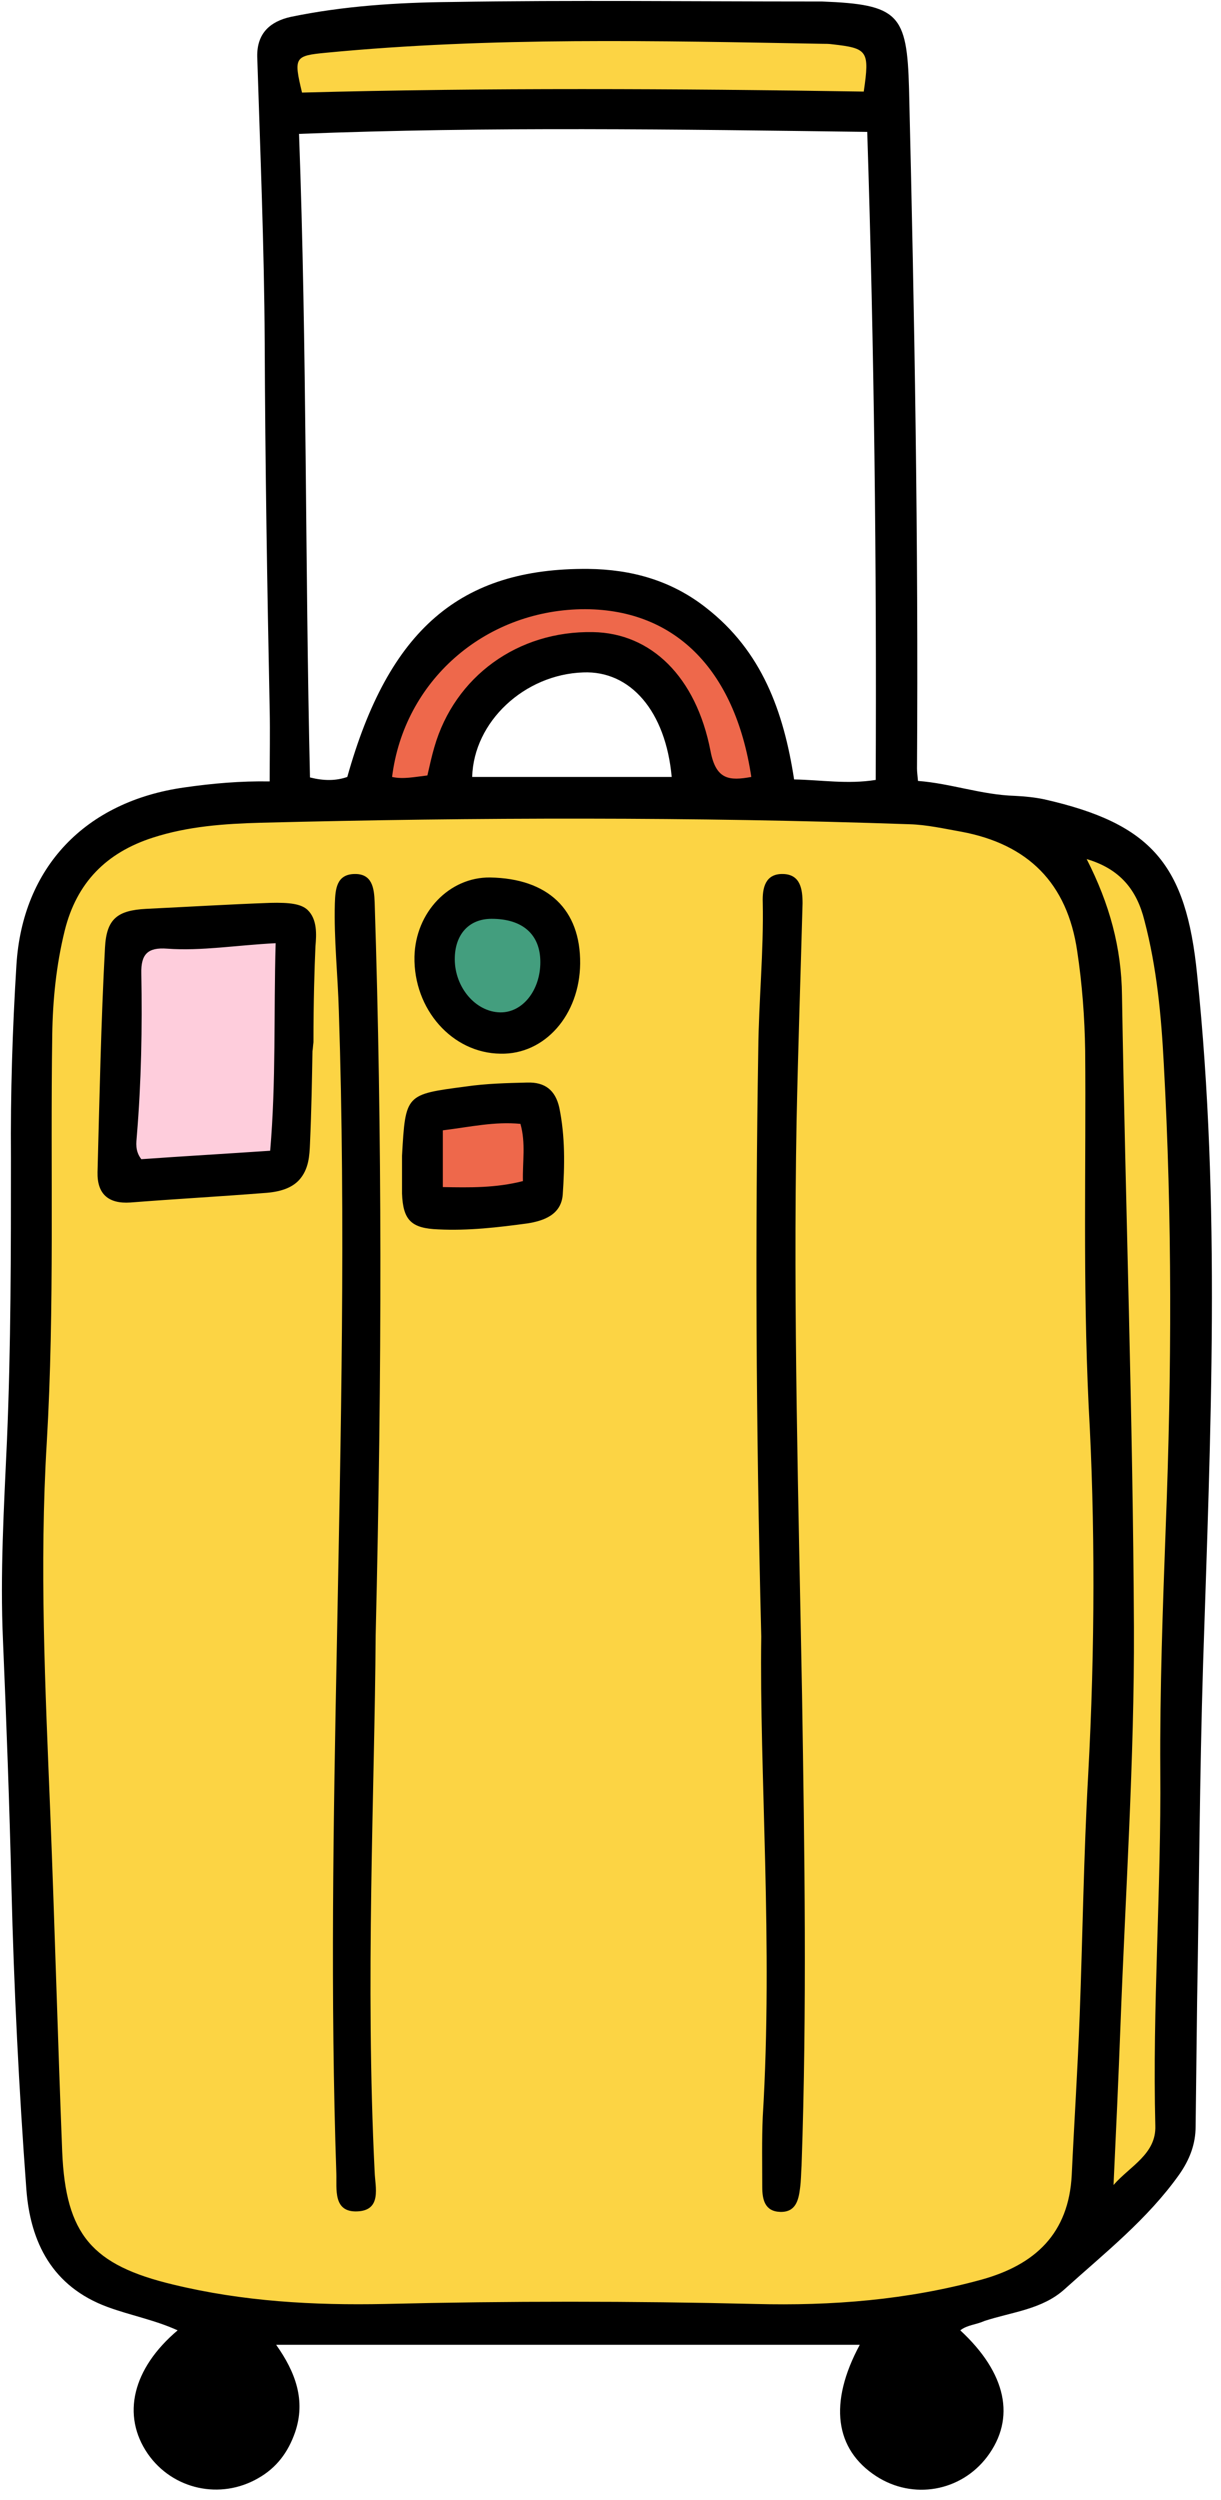 <?xml version="1.0" encoding="UTF-8" standalone="no"?><svg xmlns="http://www.w3.org/2000/svg" xmlns:xlink="http://www.w3.org/1999/xlink" fill="#000000" height="502.3" preserveAspectRatio="xMidYMid meet" version="1" viewBox="-0.4 -0.2 245.4 502.3" width="245.4" zoomAndPan="magnify"><g id="change1_1"><path d="M237,332.2c-0.9,31.6-1.6,63.2-3.4,94.8c-0.6,10.2-8,17.9-16.1,23.7c-12.7,9-27.5,12.7-42.7,14 c-19.3,1.6-38.6,0.5-57.9,1.3c-20.9,0.9-41.6,0.1-62.4-1.3c-8.6-0.6-17.2-1.8-25.6-4.1c-9.7-2.7-16.6-11-18.3-19.6 c-4.6-22.8-2.5-45.7-2.8-68.6c-0.2-13.9-0.9-27.8-1.6-41.6c-0.3-5.7,0.3-11.4,0.3-17.1c-0.1-24.9-1.2-49.9-0.7-74.8 c0.3-17.4,2.2-34.7,3.9-52c0.9-9.7,6.8-16,15.2-19.6c9.7-4.2,19.9-6.7,30.6-6.5c26.5,0.5,53,0.4,79.4,1.4c17,0.6,33.9,0.2,50.9,0.7 c9.3,0.3,18.8,0.8,27.5,4.2c7.2,2.8,14.8,5.7,17.7,14.4c2.8,8.6,4.2,17.5,4.7,26.5c1.4,27.9,1.4,55.7,1.4,83.5 C237.1,305.1,237.4,318.6,237,332.2z M61.5,20.7c3.3,0.8,6.6,0.8,9.9,0.9c18.5,0.3,36.9-0.4,55.5,0.4c14,0.6,27.9,0.7,41.9-0.5 c5-0.4,9.9-5.3,9.9-9.6c-0.1-3.9-2.7-5.8-9.2-6.3c-1,0-2-0.1-3-0.1c-16.3,0-32.6,0-48.9,0c0,0.1,0,0.2,0,0.3 c-12.3,0-24.6-0.2-36.9,0c-6.3,0.1-12.6,0.5-18.9,1.1c-3.8,0.4-5.3,3.2-5.3,6.8C56.5,17.3,57.7,19.8,61.5,20.7z" fill="#fcd444"/></g><g id="change2_1"><path d="M149.3,163.5c-3.9,1.6-8.1-0.1-10.3-4.6c-1-2-1.6-4.4-2-6.6c-1.6-9.8-7.6-16.4-16.6-18.3 c-10.6-2.1-20,1.7-24.9,10.4c-2.1,3.8-3.7,7.8-5.6,11.7c-2.6,5.4-6.8,7.5-11.2,5.7c-4.5-1.8-6.1-6.6-3.8-12.3 c4.3-10.8,9.4-21.4,20.1-27.2c5.3-2.9,11.2-4.4,16.9-6.6c0.1,0.5,0.3,0.9,0.5,1.3c13.2,0.6,24.6,5.2,32,16.5 c4,6.1,6.9,12.9,9.5,19.7C155.7,157.7,153.3,161.9,149.3,163.5z M105.3,220.1c-1-0.5-2.3-0.5-3.4-0.6c-2-0.1-4,0-6,0 c-1-0.1-2-0.1-2.9-0.1c-8.3-0.2-11.1,2.2-11.4,10.7c-0.2,3.2,0.2,6.8,1.5,9.7c0.9,2.1,3.6,4.5,5.7,4.8c4.2,0.6,8.6-0.1,12.9-0.5 c5.4-0.5,7.5-4.4,8.4-9.1C111.3,228.7,109.1,222,105.3,220.1z" fill="#ee684b"/></g><g id="change3_1"><path d="M59.1,231.8c-2,4.3-6.9,5.5-10.3,6.7c-5.6,1.7-10.6,1.4-13.3,1c-1.4,0.3-3.7,0.7-6.5,0 c-0.8-0.2-6.4-1.7-7.9-6c-0.6-1.8-0.4-3.3-0.3-3.9c2-12.7,0.4-25.7,1.1-38.6c0.1-1.2,0.2-3.9,2.1-5.8c1.7-1.6,3.7-1.8,7.4-1.9 c23.3-1.2,17.5,0.2,20.4-0.3c1.3-0.2,3.8-0.8,5.6,0.7c1.2,1,1.5,2.4,1.7,3.1c1.3,6.5,0.8,15.4,0.8,16.3c0.2,4.7,0.6,9.3,0.5,14 C60.3,222.1,61.1,227.6,59.1,231.8z" fill="#fecddc"/></g><g id="change4_1"><path d="M99.9,209.1c-6.7-0.1-12.3-3.7-14.7-9.1c-0.6-1.3-1.3-3.4-1.3-6.1c0.1-6.4,4.9-14.8,13.5-16 c8.5-1.1,17,5.2,17.8,14.1C116.1,201.4,108,209.2,99.9,209.1z" fill="#439e7e"/></g><g id="change5_1"><path d="M53.9,181.2c-8.3,0.3-16.6,0.8-24.9,1.2c-5.8,0.3-8,2-8.3,7.8c-0.8,15-1.1,30.1-1.5,45.1c-0.1,4.4,2.2,6.4,6.6,6.1 c8.9-0.7,17.9-1.2,26.8-1.9c3.3-0.2,5.6-1,7.1-2.6c2-2.2,2.1-5,2.2-7.3c0.3-6.7,0.4-12.8,0.5-18.6c0.1-0.6,0.1-1.1,0.2-1.8 c0-8.5,0.2-14.7,0.4-19.3c0.2-2.3,0.4-5.4-1.6-7.3C60.1,181.4,57.8,181.1,53.9,181.2z M53.9,231c-8.8,0.6-17.5,1.1-25.9,1.7 c-1.3-1.7-1-3.3-0.9-4.7c0.9-10.8,1.1-21.7,0.9-32.6c-0.1-3.9,1.3-5.3,5.2-5c6.9,0.5,13.9-0.7,21.8-1.1 C54.6,203.5,55.1,217,53.9,231z M105.6,217.3c-4.1,0.1-8.3,0.2-12.4,0.8c-12.1,1.6-12.1,1.5-12.8,13.9c0,2.5,0,5,0,7.6 c0.2,5.4,1.9,7,7.3,7.2c6,0.3,12-0.4,17.9-1.2c3.2-0.5,6.8-1.7,7.1-5.8c0.4-5.8,0.5-11.7-0.7-17.5 C111.2,218.8,109.1,217.2,105.6,217.3z M104.7,237.1c-5.5,1.4-10.7,1.3-16.1,1.2c0-3.8,0-7.4,0-11.4c5.6-0.7,10.4-1.8,15.6-1.3 C105.3,229.5,104.6,233.2,104.7,237.1z M98.1,176.1c-8.2-0.1-15,7-15.2,15.9c-0.2,10.6,7.6,19.4,17.3,19.5c8.9,0.2,15.9-7.8,16-18.1 C116.3,182.5,109.7,176.3,98.1,176.1z M100.1,203.2c-4.9-0.1-9.1-5-9.1-10.7c0-4.9,2.8-8.1,7.4-8.1c6.2,0,9.8,3.1,9.8,8.7 C108.2,198.8,104.6,203.3,100.1,203.2z M240.2,195.6c-2.2-22.1-9.1-30.3-30.7-35.2c-1.9-0.4-3.9-0.6-5.9-0.7 c-6.7-0.2-12.9-2.5-19.5-3c-0.1-1.2-0.2-1.8-0.2-2.5c0.3-45.5-0.5-91.1-1.6-136.6c-0.4-15-2.1-16.9-17.5-17.5c-0.7,0-1.3,0-2,0 c-24.2,0-48.3-0.3-72.5,0.1C79.5,0.3,68.6,1,58,3.2c-4,0.9-6.8,3.2-6.7,8c0.6,19,1.4,38.1,1.5,57.2c0.1,24.7,0.5,49.3,1,73.9 c0.1,4.7,0,9.3,0,14.5c-5.9-0.1-11.5,0.4-17.1,1.2c-20,2.8-32.6,16.1-33.8,35.7c-0.8,12.9-1.2,25.8-1.1,38.7c0,19,0,37.9-0.8,56.8 c-0.6,13.4-1.4,26.8-0.8,40.2c0.7,16.5,1.3,33,1.7,49.6c0.5,20.3,1.5,40.5,3,60.7c0.8,10.6,5.2,19.5,16.3,23.6 c4.6,1.7,9.5,2.6,14.1,4.7c-9.1,7.7-11.3,17.1-6,24.8c5,7.2,14.6,9.3,22.2,4.9c3.7-2.1,6-5.2,7.4-9.2c2.2-6.4,0.1-12.1-3.8-17.6 c39.4,0,78.3,0,117.3,0c-6.3,11.7-5,21,3.3,26.4c7.4,4.8,17,3.1,22.3-3.9c5.8-7.7,3.9-16.8-5.4-25.4c1.4-1.1,3.1-1.1,4.9-1.9 c5.5-1.8,11.6-2.3,16.1-6.4c8.1-7.3,16.6-14,23-23c2.1-3,3.3-6.1,3.3-9.7c0.1-8.4,0.2-16.7,0.3-25.1c0.4-22.6,0.5-45.2,1.2-67.8 C242.9,287.9,245,241.7,240.2,195.6z M175.6,156.5c-5.7,0.9-10.9,0-16.4-0.1c-2.1-13.7-6.5-25.8-17.7-34.5c-7-5.5-15-7.7-23.7-7.8 c-25.7-0.2-40.1,12.2-48.4,41.8c-2.3,0.8-4.7,0.8-7.5,0.1c-1-43-0.6-86-2.2-129.3c38.4-1.5,76.1-0.9,114.2-0.4 C175.3,70,175.8,113.1,175.6,156.5z M118.8,126.8c-15.1-0.3-27.8,8.9-31.9,23.1c-0.5,1.7-0.9,3.5-1.4,5.7c-2.6,0.3-4.9,0.8-7.1,0.3 c2.4-19.2,18.4-33.3,38-33.7c18.5-0.3,30.9,11.8,34.2,33.7c-4.4,0.8-7.1,0.6-8.2-5.2C139.5,135.7,130.4,127,118.8,126.8z M134.6,155.9c-3.4,0-6.6,0-9.7,0c-10.1,0-20.3,0-30.4,0c0.3-11.1,10.5-20.6,22.3-21C126.3,134.5,133.4,142.7,134.6,155.9z M65.1,10.4c33.2-3.2,66.5-2.4,99.8-1.8c0.7,0,1.3,0,2,0.1c7.1,0.8,7.5,1.3,6.3,9.5c-37.9-0.6-75.5-0.8-112.9,0.2 C58.6,11.3,58.8,11,65.1,10.4z M218.3,356.5c-0.9,16.1-1.1,32.1-1.7,48.2c-0.4,10.7-1.1,21.4-1.6,32.1c-0.6,11.7-7.3,18-18.1,21 c-14.9,4.1-30.1,5.3-45.5,4.9c-24.8-0.6-49.6-0.6-74.4,0c-14.4,0.3-28.6-0.5-42.6-3.9c-16.3-3.9-21.6-10-22.3-26.7 c-0.9-22.7-1.5-45.5-2.4-68.2c-1-24.8-2.2-49.5-0.7-74.3c1.6-27.3,0.7-54.6,1.1-81.9c0.1-7,0.8-14,2.5-20.9 c2.4-9.7,8.4-15.7,17.7-18.7c7.1-2.3,14.4-2.8,21.7-3c43.5-1.1,86.9-1.2,130.4,0.3c3.5,0.1,7,0.9,10.4,1.5 c13.4,2.5,21.3,10.3,23.3,24c1,6.6,1.5,13.3,1.6,20c0.2,22.9-0.5,45.9,0.7,71.4C219.7,305.3,219.7,330.9,218.3,356.5z M233.9,306.4 c-0.6,16.4-1.2,32.8-1.1,49.2c0.2,23.8-1.6,47.5-1,71.3c0.2,5.7-5.1,8.1-8.4,11.9c0.5-10.7,1-21.5,1.4-32.2 c1-26.6,2.8-53.2,2.7-79.8c-0.2-42.3-1.7-84.7-2.4-127c-0.1-9.6-2.5-18.4-7.1-27.4c6.8,2,10.1,6.3,11.6,12.3 c2.5,9.5,3.4,19.2,3.9,28.8C235.2,244.5,235.1,275.4,233.9,306.4z M75.1,328.4c-0.2,31.1-2.1,69.4-0.2,107.8c0.1,3,1.5,7.7-3.5,7.9 c-4.9,0.2-4.1-4.5-4.2-7.6c-1.2-35.3-0.6-70.7,0.1-106c0.8-42.5,1.8-85.1,0.4-127.6c-0.2-7.2-1-14.4-0.8-21.6 c0.1-2.8,0.3-5.8,3.9-5.9c3.6-0.1,4,2.8,4.1,5.7C76.4,227.8,76.4,274.5,75.1,328.4z M160.8,340.5c0.5,31.5,1,63-0.1,94.4 c-0.1,1.5-0.1,3-0.3,4.5c-0.3,2.5-0.9,4.9-4,4.8s-3.6-2.5-3.6-5c0-4.7-0.1-9.4,0.1-14.1c2.1-34.6-0.7-69.2-0.3-96.5 c-1.1-44.2-1.2-81-0.6-117.9c0.1-9.9,1.1-19.7,0.9-29.6c-0.1-2.9,0.5-5.8,4.1-5.7c3.5,0.1,3.9,3.1,3.9,5.9 c-0.4,14.6-0.9,29.1-1.2,43.7C159,263.5,160.1,302,160.8,340.5z" fill="inherit"/></g></svg>